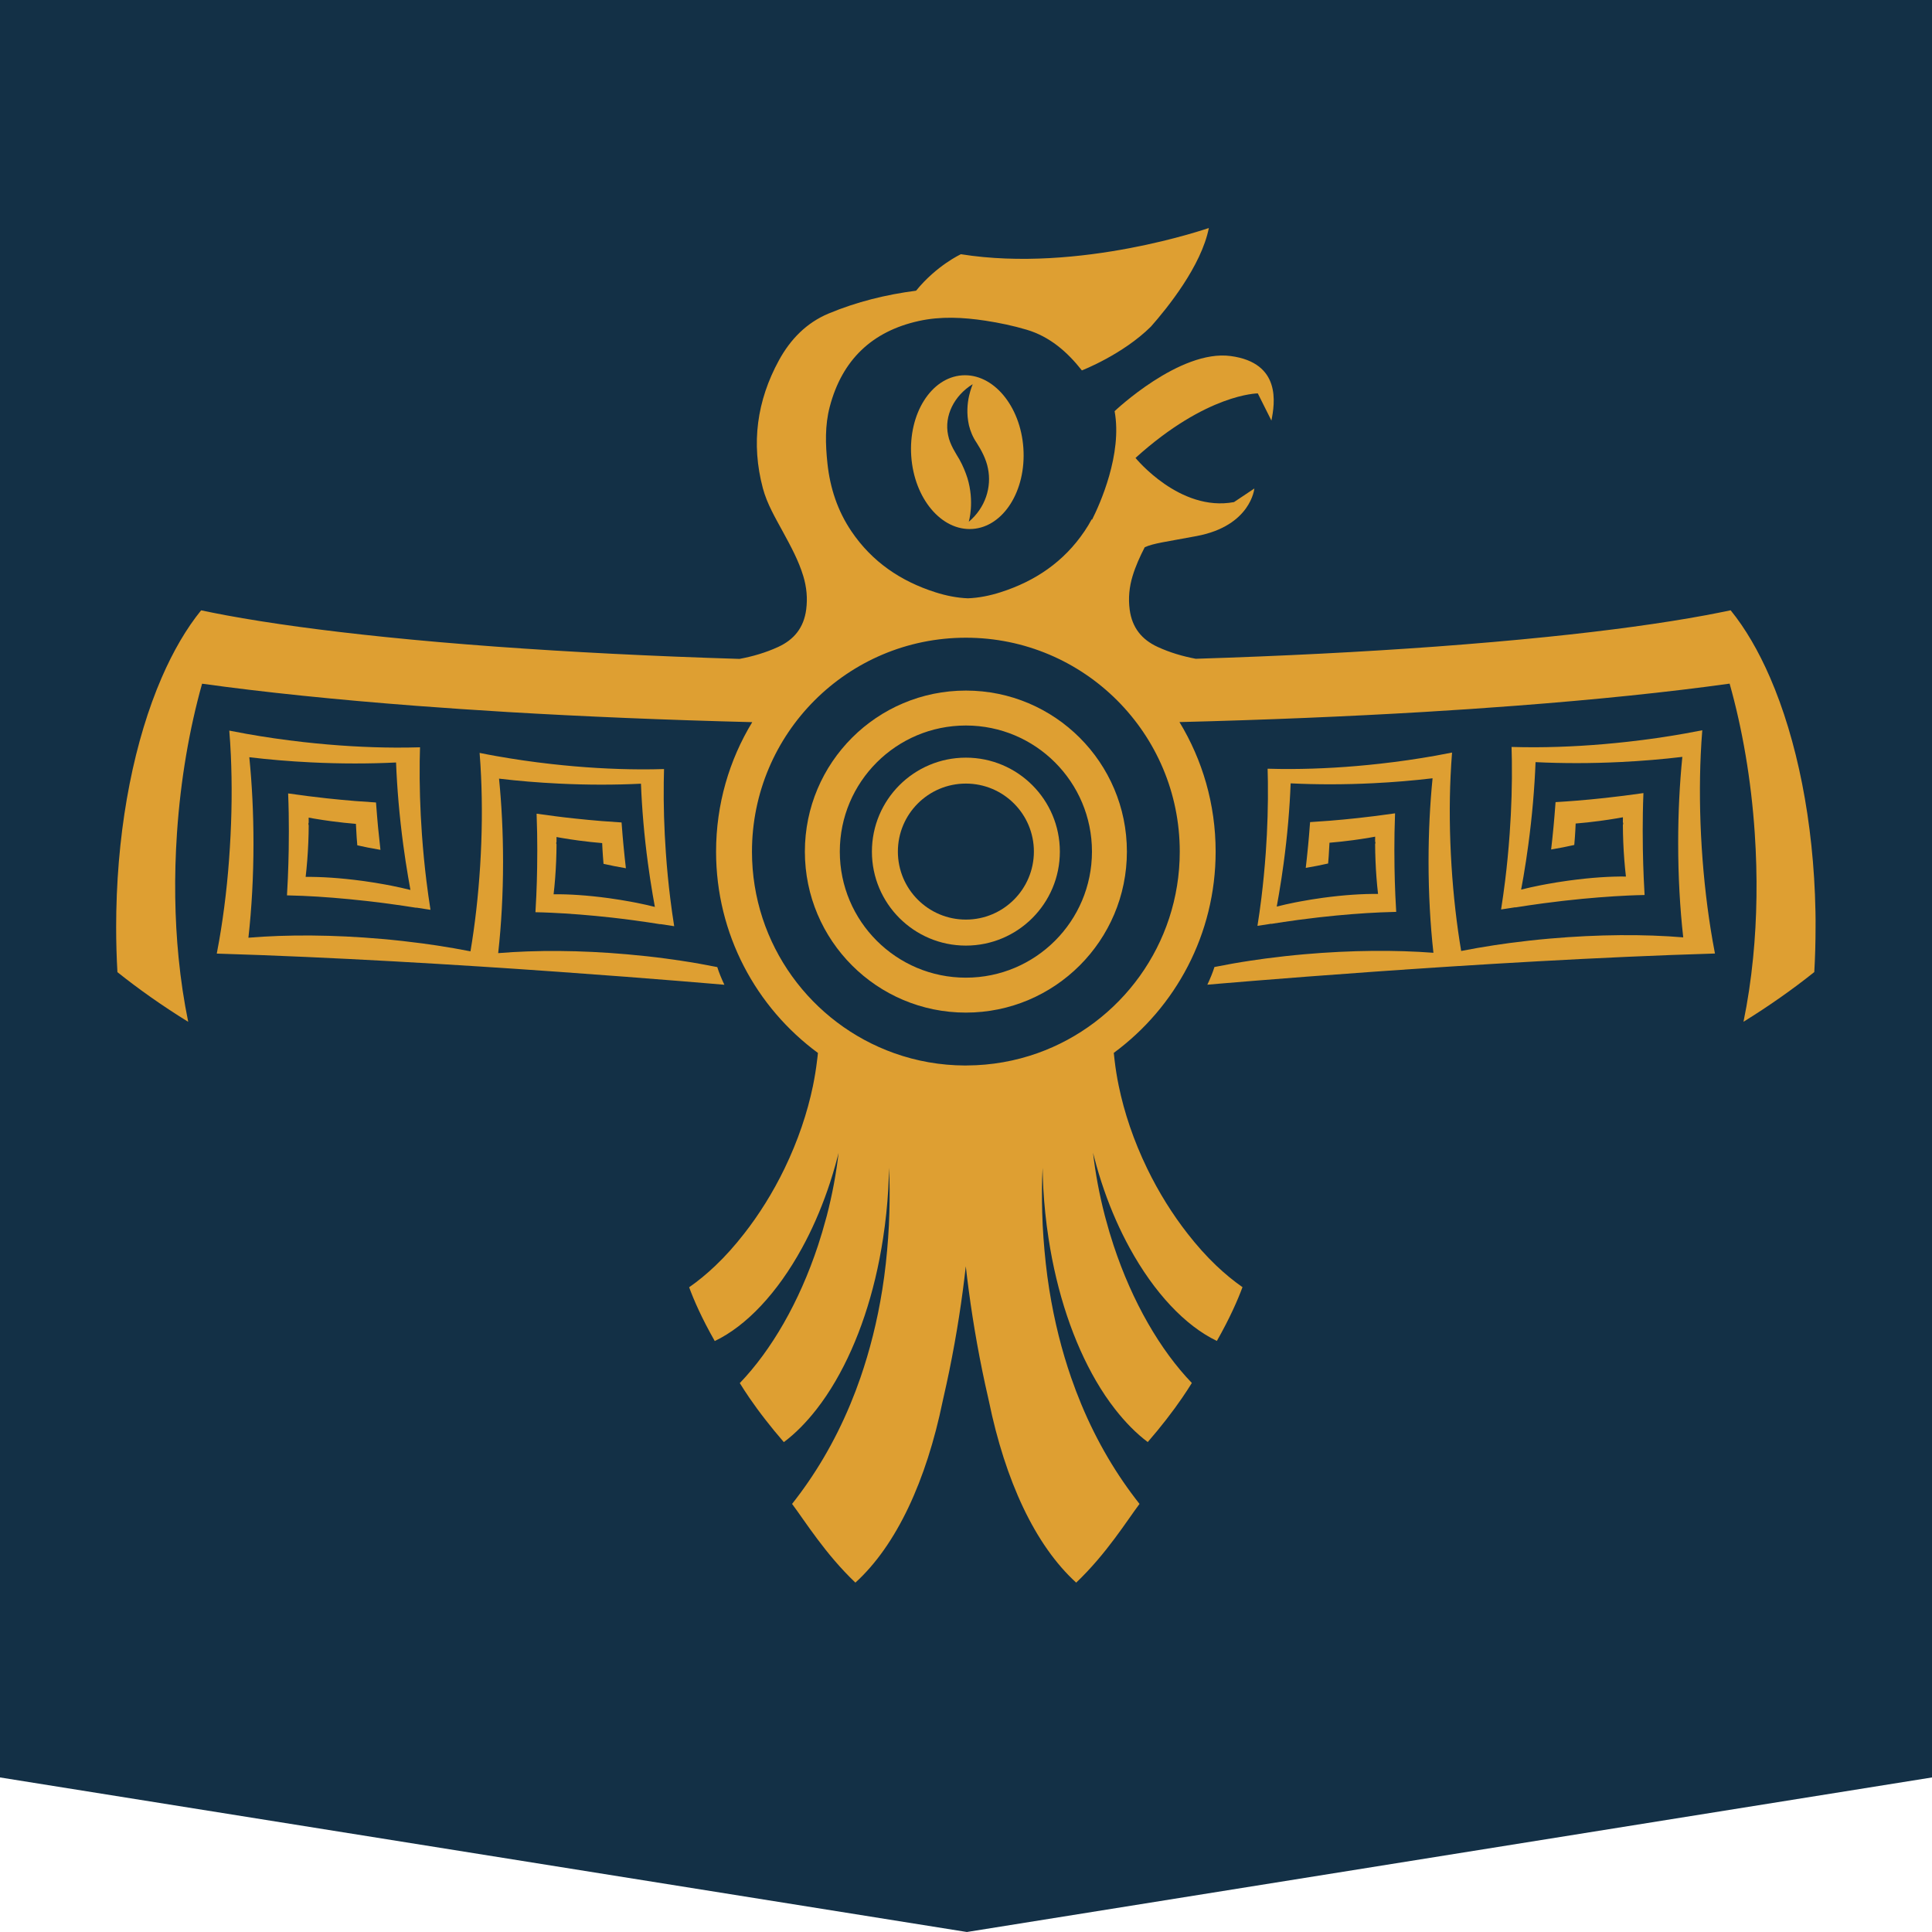 <?xml version="1.0" encoding="utf-8"?>
<!-- Generator: Adobe Illustrator 27.1.1, SVG Export Plug-In . SVG Version: 6.00 Build 0)  -->
<svg version="1.1" id="Capa_1" xmlns="http://www.w3.org/2000/svg" xmlns:xlink="http://www.w3.org/1999/xlink" x="0px" y="0px"
	 viewBox="0 0 500 500" style="enable-background:new 0 0 500 500;" xml:space="preserve">
<style type="text/css">
	.st0{fill:#133046;}
	.st1{fill:#DE9F32;}
</style>
<polygon class="st0" points="500,460 250.23,500 0,460 0,0 500,0 "/>
<g>
	<path class="st1" d="M248.98,97.14c-8.01,0.57-13.9,9.93-13.15,20.91c0.75,10.98,7.85,19.41,15.87,18.84
		c8.01-0.57,13.9-9.93,13.15-20.91C264.1,105.01,257,96.57,248.98,97.14z M250.72,135.03c-0.01,0.01,1.54-5.07-0.35-11.3
		c-0.5-1.55-1.15-3.16-2.07-4.82c-0.82-1.42-2.46-3.78-2.93-6.29c-1.07-5.01,1.58-10.24,6.34-13.18c0.18-0.1-2.31,4.58-0.94,10.66
		c0.37,1.49,0.98,3.04,2.02,4.55c1.17,1.83,2.44,4.18,2.89,6.57C256.68,126.05,255.03,131.41,250.72,135.03z"/>
	<path class="st1" d="M249.97,178.72c-23.01,0-41.67,18.66-41.67,41.67c0,23.01,18.66,41.67,41.67,41.67
		c23.01,0,41.67-18.66,41.67-41.67C291.64,197.38,272.98,178.72,249.97,178.72z M249.97,253.02c-18.02,0-32.63-14.61-32.63-32.63
		c0-18.02,14.61-32.63,32.63-32.63c18.02,0,32.63,14.61,32.63,32.63C282.59,238.41,267.99,253.02,249.97,253.02z"/>
	<path class="st1" d="M249.97,196.08c-13.43,0-24.32,10.89-24.32,24.32c0,13.43,10.89,24.32,24.32,24.32
		c13.43,0,24.32-10.89,24.32-24.32C274.28,206.96,263.4,196.08,249.97,196.08z M249.97,237.99c-9.72,0-17.6-7.88-17.6-17.6
		c0-9.72,7.88-17.6,17.6-17.6c9.72,0,17.6,7.88,17.6,17.6C267.56,230.11,259.68,237.99,249.97,237.99z"/>
	<path class="st1" d="M469.84,235.9c-0.45-23.39-4.83-44.58-11.74-60.53c-2.97-6.86-6.41-12.75-10.21-17.43
		c-2.04,0.43-4.19,0.86-6.44,1.28c-11.27,2.09-25.16,3.99-41.15,5.62c-8.91,0.91-18.48,1.74-28.62,2.49
		c-18.96,1.39-39.89,2.46-62.22,3.16c-3.38-0.64-6.67-1.6-9.84-3.06c-4.13-1.89-6.64-4.99-7.26-9.66c-0.39-2.97-0.11-5.84,0.75-8.68
		c0.79-2.61,1.91-5.06,3.14-7.46c2.22-1.03,5.36-1.38,13.44-2.9c14.06-2.64,14.94-12.31,14.94-12.31l-5.27,3.52
		c-14.06,2.64-25.49-11.43-25.49-11.43c18.46-16.7,31.65-16.7,31.65-16.7l3.52,7.03c0.88-4.39,2.64-14.94-10.55-16.7
		c-13.18-1.76-30.03,14.27-30.03,14.27c2.04,11.11-3.82,24.08-5.83,28.08c-0.04-0.03-0.07-0.06-0.1-0.09
		c-0.56,1.04-1.17,2.06-1.85,3.06c-5.37,7.96-12.81,12.96-21.73,15.81c-2.82,0.9-5.63,1.46-8.45,1.57
		c-2.82-0.11-5.64-0.67-8.45-1.57c-8.92-2.85-16.36-7.85-21.73-15.81c-3.56-5.28-5.5-11.17-6.18-17.53
		c-0.52-4.91-0.67-9.82,0.59-14.63c3.2-12.23,11.03-19.56,23.01-22.22c5.72-1.27,11.53-0.96,17.28-0.09
		c3.6,0.55,7.19,1.3,10.68,2.34c5.93,1.76,10.47,5.68,14.29,10.53c0,0,10.53-4.07,17.86-11.33c4.2-4.75,13.06-15.69,15-25.53
		c0,0-33.41,11.69-64.17,6.79c0,0-6.24,2.86-11.6,9.44c-7.77,1.01-15.35,2.87-22.64,5.91c-5.72,2.39-9.88,6.67-12.85,12.1
		c-5.7,10.44-7.25,21.51-4.16,33.12c1.09,4.08,3.25,7.69,5.24,11.36c1.99,3.67,4,7.33,5.22,11.37c0.86,2.84,1.14,5.71,0.75,8.68
		c-0.62,4.67-3.13,7.77-7.26,9.66c-3.22,1.48-6.56,2.45-9.99,3.09c-22.67-0.69-43.91-1.78-63.13-3.18
		c-10.13-0.74-19.7-1.57-28.62-2.49c-15.99-1.64-29.88-3.53-41.15-5.62c-2.25-0.42-4.4-0.85-6.44-1.28
		c-3.8,4.68-7.24,10.57-10.21,17.43c-6.91,15.95-11.29,37.14-11.74,60.53c-0.03,1.33-0.04,2.66-0.04,4.01
		c0,3.95,0.11,7.84,0.33,11.67c5.58,4.46,11.72,8.78,18.32,12.86c-1.08-5.25-1.92-10.8-2.49-16.59c-1-10.13-1.18-21-0.42-32.27
		c0.94-13.88,3.22-26.96,6.5-38.65c15.9,2.21,34.64,4.14,55.59,5.74c7.55,0.57,15.39,1.1,23.49,1.59
		c19.71,1.17,40.96,2.06,63.3,2.62c-5.94,9.77-9.36,21.25-9.36,33.52c0,21.37,10.38,40.32,26.36,52.09
		c-0.05,0.63-0.14,1.27-0.22,1.91c-0.25,2.16-0.61,4.37-1.07,6.63c-1.43,6.89-3.86,14.15-7.35,21.37
		c-3.04,6.28-6.6,11.92-10.45,16.85c-2.4,3.08-4.9,5.89-7.48,8.33c-2.22,2.11-4.48,3.97-6.76,5.55c1.2,3.27,3.24,7.97,6.63,13.92
		c8.21-3.92,16.25-12.5,22.58-24.08c1.23-2.25,2.4-4.61,3.49-7.08c2.25-5.09,4.18-10.6,5.7-16.45c0.1-0.37,0.18-0.74,0.28-1.1
		c-0.61,5.31-1.62,10.78-3.06,16.32c-0.08,0.3-0.17,0.59-0.25,0.89c-0.61,2.3-1.29,4.55-2.01,6.75
		c-4.86,14.72-12.09,27.13-20.25,35.63c0.7,1.14,1.55,2.45,2.52,3.87c1.16,1.69,2.53,3.58,4.14,5.64c1.4,1.8,2.96,3.72,4.74,5.77
		c2.98-2.23,5.81-5.11,8.45-8.49c1.74-2.23,3.4-4.7,4.95-7.37c5.76-9.89,10.11-22.6,12.28-36.9c0.33-2.14,0.61-4.31,0.84-6.52
		c0.21-2.04,0.38-4.1,0.5-6.19c0.1-1.85,0.17-3.69,0.19-5.52c0.21,3.77,0.21,7.68,0.1,11.64c-0.06,2.14-0.16,4.3-0.32,6.48
		c-0.31,4.38-0.78,8.83-1.5,13.35c-1.32,8.28-3.26,15.87-5.67,22.85c-0.81,2.34-1.67,4.61-2.59,6.81
		c-4.13,9.94-9.29,18.51-15.1,25.85c3.32,4.41,8.55,12.9,16.39,20.37c10.68-9.72,18.36-26.44,22.59-46.97
		c0.09-0.39,0.17-0.78,0.26-1.17c0.5-2.19,0.97-4.34,1.41-6.48c2.02-9.84,3.4-19.07,4.31-27.24c0.92,8.17,2.29,17.4,4.31,27.24
		c0.44,2.13,0.9,4.29,1.41,6.48c0.09,0.39,0.17,0.78,0.26,1.17c4.23,20.53,11.91,37.25,22.59,46.97
		c7.84-7.46,13.07-15.96,16.39-20.37c-5.8-7.34-10.97-15.91-15.1-25.86c-0.91-2.2-1.78-4.47-2.59-6.81
		c-2.42-6.98-4.35-14.57-5.67-22.84c-0.72-4.52-1.18-8.97-1.5-13.36c-0.16-2.18-0.26-4.34-0.32-6.48c-0.11-3.96-0.11-7.86,0.1-11.64
		c0.03,1.82,0.09,3.66,0.19,5.52c0.12,2.09,0.29,4.14,0.5,6.18c0.22,2.21,0.51,4.38,0.84,6.52c2.17,14.29,6.52,27,12.27,36.89
		c1.55,2.67,3.2,5.13,4.95,7.36c2.64,3.38,5.47,6.27,8.46,8.51c1.79-2.06,3.35-3.98,4.76-5.79c1.61-2.07,2.98-3.95,4.14-5.65
		c0.97-1.42,1.82-2.72,2.51-3.85c-8.16-8.5-15.4-20.91-20.26-35.64c-0.73-2.2-1.4-4.45-2.01-6.75c-0.08-0.3-0.17-0.59-0.24-0.88
		c-1.44-5.54-2.45-11.01-3.06-16.32c0.09,0.37,0.18,0.73,0.28,1.1c1.51,5.84,3.44,11.36,5.69,16.44c1.09,2.46,2.26,4.82,3.49,7.07
		c6.34,11.59,14.38,20.17,22.59,24.1c3.38-5.95,5.42-10.65,6.63-13.92c-2.28-1.59-4.56-3.46-6.79-5.58
		c-2.57-2.44-5.07-5.25-7.46-8.32c-3.84-4.92-7.4-10.56-10.43-16.82c-3.5-7.22-5.93-14.49-7.35-21.38
		c-0.47-2.26-0.82-4.47-1.07-6.63c-0.07-0.63-0.16-1.27-0.21-1.9c15.99-11.77,26.36-30.72,26.36-52.09
		c0-12.27-3.42-23.75-9.36-33.52c22.35-0.56,43.59-1.45,63.3-2.62c8.1-0.48,15.94-1.01,23.49-1.59c20.96-1.59,39.7-3.53,55.59-5.74
		c3.29,11.69,5.57,24.77,6.5,38.65c0.76,11.27,0.58,22.14-0.42,32.27c-0.57,5.8-1.41,11.35-2.49,16.59
		c6.6-4.08,12.73-8.4,18.32-12.86c0.22-3.82,0.33-7.72,0.33-11.67C469.88,238.56,469.87,237.23,469.84,235.9z M305.32,220.39
		c0,24.07-15.37,44.54-36.82,52.17c-5.72,2.03-11.86,3.15-18.27,3.18c-0.09,0-0.18,0.01-0.26,0.01c-0.06,0-0.12,0-0.19,0
		c-6.43-0.02-12.6-1.14-18.33-3.18c-21.46-7.62-36.84-28.1-36.84-52.17c0-30.57,24.78-55.36,55.36-55.36
		C280.54,165.04,305.32,189.82,305.32,220.39z"/>
	<path class="st1" d="M337.57,246.96c-3.44,0.3-6.8,0.68-10.08,1.11c-1.25,0.17-2.49,0.34-3.72,0.53c-3.27,0.49-6.43,1.05-9.47,1.66
		c-0.45,1.41-1.06,2.94-1.84,4.58c0,0,70.95-6.26,131.37-8.07c-0.21-1.09-0.41-2.19-0.61-3.31c-1.3-7.44-2.28-15.6-2.82-24.19
		c-0.53-8.45-0.59-16.55-0.25-24c0.1-2.15,0.23-4.25,0.4-6.28c-1.46,0.29-2.95,0.57-4.46,0.84c-4.72,0.84-9.66,1.56-14.76,2.13
		c-8.37,0.94-16.41,1.4-23.83,1.43c-2.16,0.01-4.26-0.02-6.31-0.08c0.04,1.17,0.06,2.35,0.08,3.54c0.08,6.01-0.1,12.37-0.57,18.95
		c-0.3,4.17-0.69,8.25-1.18,12.18c-0.31,2.52-0.66,4.99-1.04,7.39c1.21-0.19,2.45-0.38,3.7-0.57c0,0.01,0,0.03,0,0.04
		c2.19-0.35,4.48-0.69,6.86-1.01c0.12-0.02,0.24-0.03,0.36-0.05c1.6-0.21,3.24-0.41,4.9-0.61c0.29-0.03,0.59-0.07,0.88-0.1
		c5.9-0.66,11.45-1.09,16.31-1.31c1.44-0.06,2.82-0.11,4.13-0.13c-0.09-1.45-0.17-2.95-0.23-4.48c-0.1-2.38-0.18-4.86-0.22-7.4
		c-0.05-3.22-0.05-6.34,0-9.31c0.03-1.79,0.08-3.53,0.15-5.19c-1.65,0.24-3.36,0.47-5.1,0.69c-1.57,0.2-3.18,0.39-4.82,0.57
		c-2.57,0.28-5.09,0.52-7.51,0.71c-1.82,0.15-3.6,0.27-5.31,0.37c-0.08,1.16-0.18,2.35-0.28,3.55c-0.06,0.76-0.13,1.52-0.2,2.29
		c-0.02,0.25-0.05,0.5-0.07,0.76c-0.18,1.93-0.38,3.82-0.6,5.66c2.12-0.36,4.13-0.75,5.99-1.17c0.06-0.65,0.11-1.31,0.16-1.97
		c0.09-1.22,0.15-2.41,0.2-3.58c2.01-0.16,4.11-0.39,6.28-0.68c1.54-0.21,3.04-0.43,4.5-0.68c0.49-0.08,0.98-0.17,1.45-0.26
		c0,0.42-0.01,0.85-0.01,1.27c0.04,0.08,0.06,0.16,0.07,0.24c0.02,0.15,0,0.31-0.07,0.48c0.01,1.44,0.04,2.92,0.1,4.43
		c0.13,3.16,0.37,6.17,0.69,8.92c-4.01-0.06-9.06,0.27-14.53,1.01c-0.22,0.03-0.44,0.06-0.66,0.09c-1.86,0.26-3.66,0.55-5.38,0.87
		c-0.54,0.1-1.07,0.2-1.59,0.3c-1.76,0.35-3.42,0.72-4.96,1.11c0.21-1.12,0.41-2.25,0.61-3.4c0.46-2.68,0.88-5.43,1.25-8.22
		c1-7.44,1.61-14.64,1.87-21.37c6.89,0.34,14.31,0.35,22.03-0.03c5.52-0.27,10.86-0.72,15.96-1.33c-0.7,6.94-1.08,14.44-1.08,22.27
		c0,8.65,0.46,16.9,1.31,24.44c-10.08-0.84-21.95-0.79-34.57,0.32c-3.56,0.31-7.04,0.7-10.42,1.15c-1.3,0.17-2.58,0.36-3.85,0.55
		c-2.97,0.45-5.84,0.96-8.63,1.5c-1.15-6.83-2.01-14.27-2.5-22.07c-0.51-8.17-0.58-16-0.24-23.2c0.1-2.08,0.22-4.11,0.38-6.08
		c-1.42,0.28-2.85,0.56-4.32,0.82c-4.56,0.81-9.34,1.51-14.27,2.06c-8.09,0.91-15.87,1.35-23.04,1.38c-2.09,0.01-4.12-0.02-6.1-0.08
		c0.03,1.13,0.06,2.27,0.07,3.43c0.07,5.81-0.1,11.96-0.55,18.32c-0.29,4.03-0.67,7.97-1.14,11.78c-0.3,2.44-0.64,4.82-1.01,7.14
		c1.17-0.19,2.37-0.37,3.58-0.55c0,0.01,0,0.03,0,0.04c2.12-0.34,4.33-0.67,6.63-0.98c0.11-0.02,0.23-0.03,0.35-0.05
		c1.55-0.21,3.13-0.4,4.74-0.59c0.29-0.03,0.57-0.06,0.85-0.1c5.7-0.64,11.07-1.06,15.77-1.26c1.39-0.06,2.73-0.1,3.99-0.13
		c-0.09-1.4-0.16-2.85-0.23-4.33c-0.1-2.31-0.17-4.7-0.21-7.15c-0.05-3.11-0.05-6.13,0-9c0.03-1.73,0.08-3.41,0.14-5.02
		c-1.6,0.23-3.25,0.46-4.94,0.67c-1.52,0.19-3.08,0.37-4.66,0.55c-2.49,0.27-4.92,0.5-7.26,0.69c-1.76,0.14-3.48,0.26-5.13,0.36
		c-0.08,1.13-0.17,2.27-0.27,3.43c-0.06,0.73-0.13,1.47-0.2,2.22c-0.02,0.24-0.05,0.49-0.07,0.73c-0.18,1.86-0.37,3.69-0.58,5.47
		c2.05-0.34,3.99-0.73,5.79-1.14c0.05-0.63,0.1-1.26,0.15-1.91c0.08-1.18,0.15-2.33,0.2-3.46c1.94-0.16,3.97-0.38,6.07-0.66
		c1.49-0.2,2.94-0.42,4.35-0.66c0.47-0.08,0.94-0.16,1.4-0.25c0,0.41-0.01,0.82-0.01,1.23c0.03,0.08,0.06,0.15,0.07,0.23
		c0.02,0.15,0,0.3-0.07,0.46c0.01,1.39,0.04,2.82,0.1,4.28c0.12,3.06,0.35,5.97,0.66,8.62c-3.87-0.05-8.76,0.26-14.05,0.97
		c-0.21,0.03-0.42,0.06-0.63,0.09c-1.8,0.25-3.54,0.53-5.2,0.84c-0.52,0.1-1.03,0.19-1.54,0.29c-1.7,0.34-3.31,0.7-4.8,1.08
		c0.2-1.08,0.4-2.18,0.58-3.28c0.44-2.6,0.85-5.25,1.21-7.95c0.97-7.2,1.56-14.15,1.81-20.66c6.66,0.33,13.84,0.34,21.3-0.03
		c5.33-0.26,10.5-0.7,15.43-1.28c-0.67,6.71-1.04,13.96-1.04,21.53c0,8.36,0.45,16.34,1.26,23.63
		C361.25,245.84,349.78,245.89,337.57,246.96z"/>
	<path class="st1" d="M56.71,243.48c-0.2,1.12-0.4,2.22-0.61,3.31c60.42,1.8,131.37,8.07,131.37,8.07c-0.78-1.64-1.4-3.18-1.84-4.58
		c-3.04-0.61-6.2-1.17-9.47-1.66c-1.23-0.19-2.47-0.36-3.72-0.53c-3.27-0.44-6.64-0.81-10.08-1.11
		c-12.21-1.08-23.68-1.12-33.43-0.31c0.81-7.29,1.26-15.27,1.26-23.63c0-7.57-0.37-14.82-1.04-21.53
		c4.92,0.59,10.09,1.02,15.43,1.28c7.46,0.37,14.64,0.36,21.3,0.03c0.25,6.51,0.84,13.46,1.81,20.66c0.36,2.7,0.77,5.35,1.21,7.95
		c0.19,1.11,0.38,2.2,0.58,3.28c-1.49-0.38-3.1-0.74-4.8-1.08c-0.5-0.1-1.02-0.2-1.54-0.29c-1.67-0.31-3.41-0.59-5.2-0.84
		c-0.21-0.03-0.42-0.06-0.63-0.09c-5.29-0.71-10.17-1.03-14.04-0.97c0.31-2.66,0.54-5.57,0.66-8.62c0.06-1.46,0.09-2.89,0.1-4.28
		c-0.06-0.16-0.09-0.31-0.07-0.46c0.01-0.08,0.03-0.16,0.07-0.23c0-0.42,0-0.83-0.01-1.23c0.46,0.08,0.93,0.17,1.4,0.25
		c1.4,0.24,2.86,0.46,4.35,0.66c2.09,0.28,4.13,0.5,6.07,0.66c0.05,1.13,0.11,2.29,0.2,3.46c0.05,0.64,0.1,1.28,0.15,1.91
		c1.8,0.41,3.74,0.79,5.79,1.14c-0.21-1.78-0.4-3.61-0.58-5.47c-0.02-0.24-0.05-0.49-0.07-0.73c-0.07-0.75-0.13-1.49-0.2-2.22
		c-0.1-1.16-0.19-2.31-0.27-3.43c-1.65-0.1-3.37-0.22-5.13-0.36c-2.34-0.19-4.77-0.42-7.26-0.69c-1.58-0.17-3.14-0.35-4.66-0.55
		c-1.69-0.21-3.34-0.44-4.94-0.67c0.06,1.61,0.11,3.29,0.14,5.02c0.05,2.87,0.05,5.88,0,9c-0.04,2.45-0.11,4.85-0.21,7.15
		c-0.06,1.48-0.14,2.93-0.23,4.33c1.27,0.02,2.6,0.07,3.99,0.13c4.7,0.21,10.07,0.63,15.77,1.26c0.28,0.03,0.57,0.06,0.85,0.1
		c1.61,0.18,3.19,0.38,4.74,0.59c0.12,0.02,0.23,0.03,0.35,0.05c2.3,0.31,4.52,0.64,6.63,0.98c0-0.01,0-0.03,0-0.04
		c1.21,0.18,2.4,0.37,3.58,0.55c-0.37-2.32-0.71-4.7-1.01-7.14c-0.47-3.81-0.86-7.74-1.14-11.78c-0.45-6.36-0.63-12.51-0.55-18.32
		c0.01-1.16,0.04-2.3,0.07-3.43c-1.98,0.06-4.01,0.09-6.1,0.08c-7.17-0.03-14.95-0.47-23.04-1.38c-4.93-0.55-9.71-1.25-14.27-2.06
		c-1.46-0.26-2.9-0.53-4.32-0.82c0.16,1.97,0.29,4,0.38,6.08c0.33,7.2,0.27,15.03-0.24,23.2c-0.49,7.8-1.35,15.23-2.5,22.07
		c-2.79-0.54-5.66-1.05-8.63-1.5c-1.27-0.19-2.55-0.37-3.85-0.55c-3.39-0.45-6.87-0.84-10.42-1.15
		c-12.63-1.11-24.49-1.16-34.57-0.32c0.84-7.54,1.31-15.79,1.31-24.44c0-7.83-0.38-15.33-1.08-22.27
		c5.09,0.61,10.44,1.06,15.95,1.33c7.72,0.38,15.14,0.37,22.03,0.03c0.26,6.73,0.87,13.92,1.87,21.37c0.38,2.79,0.79,5.53,1.25,8.22
		c0.19,1.14,0.4,2.27,0.6,3.4c-1.54-0.39-3.2-0.76-4.96-1.11c-0.52-0.1-1.05-0.2-1.59-0.3c-1.72-0.32-3.52-0.61-5.38-0.87
		c-0.22-0.03-0.44-0.06-0.66-0.09c-5.47-0.73-10.52-1.06-14.53-1.01c0.32-2.75,0.56-5.76,0.69-8.92c0.06-1.51,0.1-2.99,0.1-4.43
		c-0.07-0.16-0.09-0.32-0.07-0.48c0.01-0.08,0.04-0.16,0.07-0.24c0-0.43,0-0.85-0.01-1.27c0.48,0.09,0.96,0.17,1.45,0.26
		c1.45,0.25,2.95,0.47,4.5,0.68c2.17,0.29,4.27,0.51,6.28,0.68c0.05,1.17,0.12,2.36,0.2,3.58c0.05,0.66,0.1,1.32,0.16,1.97
		c1.86,0.42,3.87,0.82,5.99,1.17c-0.21-1.84-0.41-3.73-0.6-5.66c-0.02-0.25-0.05-0.51-0.07-0.76c-0.07-0.77-0.14-1.54-0.2-2.29
		c-0.1-1.2-0.19-2.38-0.28-3.55c-1.71-0.1-3.48-0.23-5.31-0.37c-2.42-0.2-4.94-0.43-7.51-0.71c-1.64-0.18-3.24-0.37-4.82-0.57
		c-1.75-0.22-3.45-0.45-5.1-0.69c0.07,1.66,0.12,3.4,0.15,5.19c0.05,2.97,0.05,6.09,0,9.31c-0.04,2.54-0.12,5.01-0.22,7.4
		c-0.07,1.53-0.14,3.03-0.23,4.48c1.31,0.03,2.69,0.07,4.13,0.13c4.86,0.21,10.41,0.65,16.31,1.31c0.29,0.03,0.59,0.07,0.88,0.1
		c1.67,0.19,3.3,0.39,4.9,0.61c0.12,0.02,0.24,0.03,0.36,0.05c2.38,0.32,4.67,0.66,6.86,1.01c0-0.01,0-0.03,0-0.04
		c1.25,0.19,2.48,0.38,3.7,0.57c-0.38-2.4-0.73-4.87-1.04-7.39c-0.49-3.94-0.88-8.01-1.18-12.18c-0.47-6.57-0.65-12.94-0.57-18.95
		c0.02-1.2,0.04-2.38,0.08-3.54c-2.05,0.06-4.15,0.09-6.31,0.08c-7.42-0.03-15.46-0.49-23.83-1.43c-5.1-0.57-10.04-1.29-14.76-2.13
		c-1.51-0.27-3-0.55-4.46-0.84c0.17,2.04,0.3,4.13,0.4,6.28c0.34,7.44,0.28,15.54-0.25,24C58.98,227.87,58.01,236.04,56.71,243.48z"
		/>
</g>
</svg>
